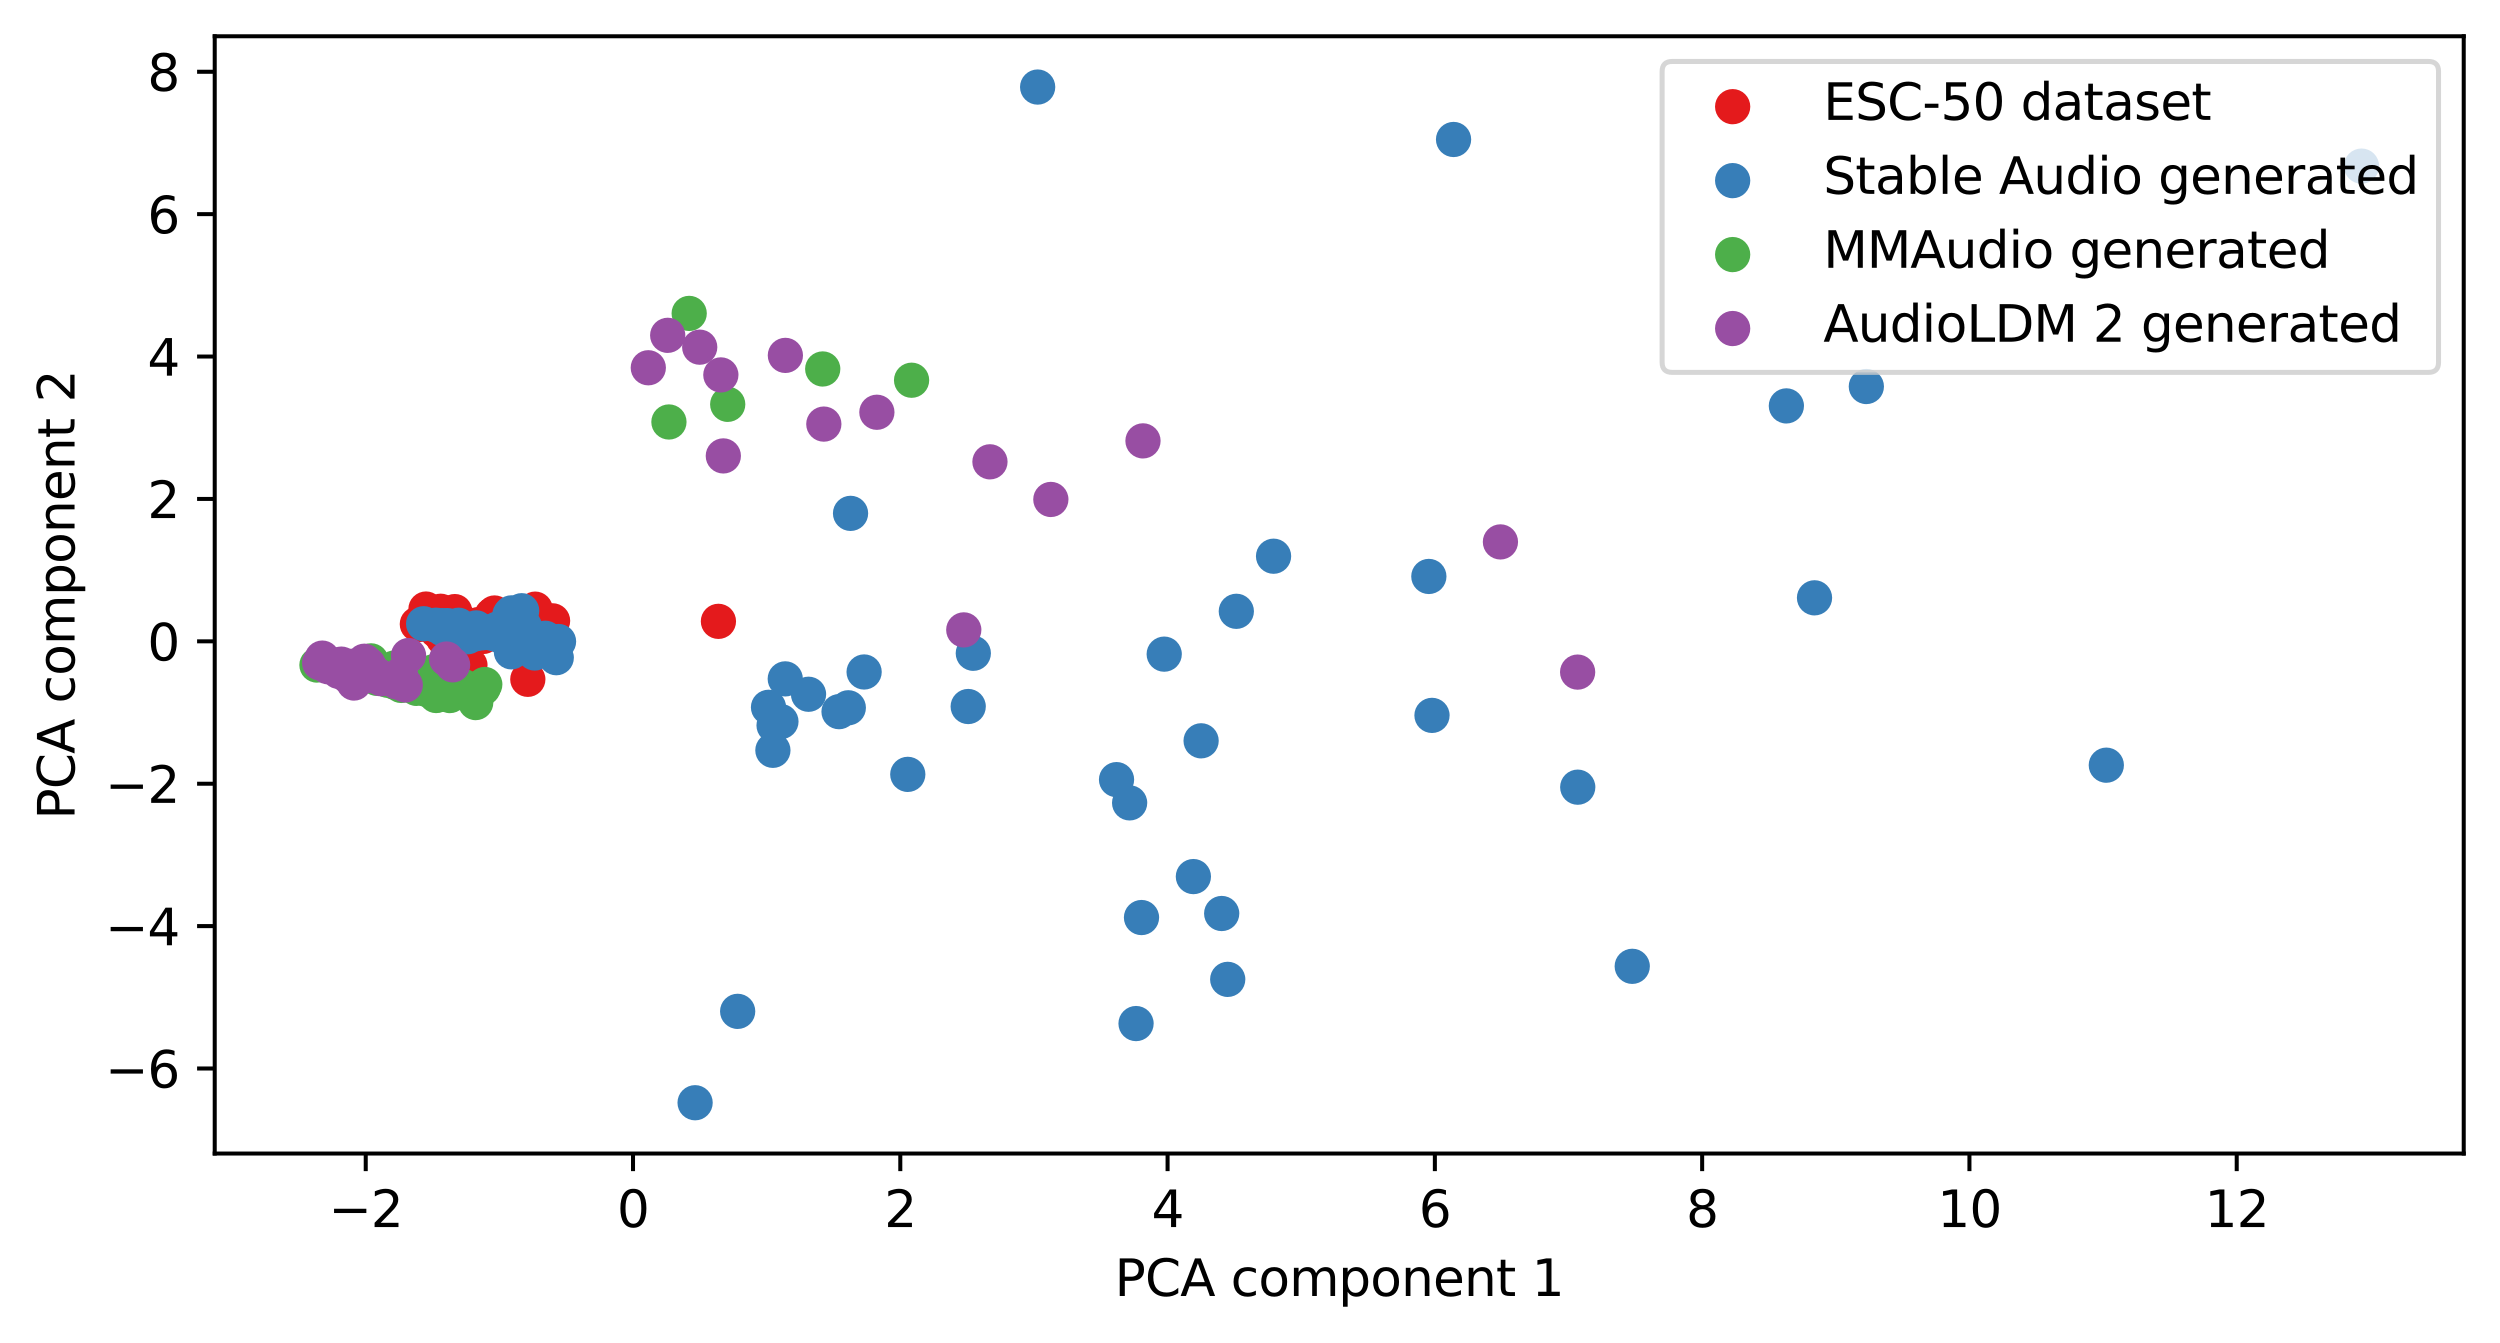 <?xml version="1.0" encoding="utf-8" standalone="no"?>
<!DOCTYPE svg PUBLIC "-//W3C//DTD SVG 1.1//EN"
  "http://www.w3.org/Graphics/SVG/1.1/DTD/svg11.dtd">
<svg xmlns:xlink="http://www.w3.org/1999/xlink" width="496.22pt" height="266.516pt" viewBox="0 0 496.22 266.516" xmlns="http://www.w3.org/2000/svg" version="1.1">
 <defs>
  <style type="text/css">*{stroke-linejoin: round; stroke-linecap: butt}</style>
 </defs>
 <g id="figure_1">
  <g id="patch_1">
   <path d="M 0 266.516 
L 496.22 266.516 
L 496.22 0 
L 0 0 
z
" style="fill: #ffffff"/>
  </g>
  <g id="axes_1">
   <g id="patch_2">
    <path d="M 42.62 228.96 
L 489.02 228.96 
L 489.02 7.2 
L 42.62 7.2 
z
" style="fill: #ffffff"/>
   </g>
   <g id="PathCollection_1">
    <defs>
     <path id="m7517c9e250" d="M 0 3 
C 0.796 3 1.559 2.684 2.121 2.121 
C 2.684 1.559 3 0.796 3 0 
C 3 -0.796 2.684 -1.559 2.121 -2.121 
C 1.559 -2.684 0.796 -3 0 -3 
C -0.796 -3 -1.559 -2.684 -2.121 -2.121 
C -2.684 -1.559 -3 -0.796 -3 0 
C -3 0.796 -2.684 1.559 -2.121 2.121 
C -1.559 2.684 -0.796 3 0 3 
z
" style="stroke: #e41a1c"/>
    </defs>
    <g clip-path="url(#pde49a92919)">
     <use xlink:href="#m7517c9e250" x="98.028" y="125.08" style="fill: #e41a1c; stroke: #e41a1c"/>
     <use xlink:href="#m7517c9e250" x="91.331" y="125.761" style="fill: #e41a1c; stroke: #e41a1c"/>
     <use xlink:href="#m7517c9e250" x="94.93" y="123.978" style="fill: #e41a1c; stroke: #e41a1c"/>
     <use xlink:href="#m7517c9e250" x="106.223" y="120.908" style="fill: #e41a1c; stroke: #e41a1c"/>
     <use xlink:href="#m7517c9e250" x="92.388" y="125.53" style="fill: #e41a1c; stroke: #e41a1c"/>
     <use xlink:href="#m7517c9e250" x="93.308" y="124.371" style="fill: #e41a1c; stroke: #e41a1c"/>
     <use xlink:href="#m7517c9e250" x="97.656" y="122.104" style="fill: #e41a1c; stroke: #e41a1c"/>
     <use xlink:href="#m7517c9e250" x="98.155" y="121.671" style="fill: #e41a1c; stroke: #e41a1c"/>
     <use xlink:href="#m7517c9e250" x="105.811" y="126.972" style="fill: #e41a1c; stroke: #e41a1c"/>
     <use xlink:href="#m7517c9e250" x="104.765" y="134.838" style="fill: #e41a1c; stroke: #e41a1c"/>
     <use xlink:href="#m7517c9e250" x="95.916" y="126.328" style="fill: #e41a1c; stroke: #e41a1c"/>
     <use xlink:href="#m7517c9e250" x="109.678" y="123.227" style="fill: #e41a1c; stroke: #e41a1c"/>
     <use xlink:href="#m7517c9e250" x="142.598" y="123.33" style="fill: #e41a1c; stroke: #e41a1c"/>
     <use xlink:href="#m7517c9e250" x="87.475" y="121.325" style="fill: #e41a1c; stroke: #e41a1c"/>
     <use xlink:href="#m7517c9e250" x="89.617" y="124.144" style="fill: #e41a1c; stroke: #e41a1c"/>
     <use xlink:href="#m7517c9e250" x="87.982" y="126.681" style="fill: #e41a1c; stroke: #e41a1c"/>
     <use xlink:href="#m7517c9e250" x="100.907" y="126.347" style="fill: #e41a1c; stroke: #e41a1c"/>
     <use xlink:href="#m7517c9e250" x="93.272" y="132.021" style="fill: #e41a1c; stroke: #e41a1c"/>
     <use xlink:href="#m7517c9e250" x="95.984" y="124.607" style="fill: #e41a1c; stroke: #e41a1c"/>
     <use xlink:href="#m7517c9e250" x="102.8" y="125.692" style="fill: #e41a1c; stroke: #e41a1c"/>
     <use xlink:href="#m7517c9e250" x="83.257" y="123.945" style="fill: #e41a1c; stroke: #e41a1c"/>
     <use xlink:href="#m7517c9e250" x="82.838" y="123.885" style="fill: #e41a1c; stroke: #e41a1c"/>
     <use xlink:href="#m7517c9e250" x="86.993" y="124.283" style="fill: #e41a1c; stroke: #e41a1c"/>
     <use xlink:href="#m7517c9e250" x="88.36" y="124.955" style="fill: #e41a1c; stroke: #e41a1c"/>
     <use xlink:href="#m7517c9e250" x="101.209" y="125.042" style="fill: #e41a1c; stroke: #e41a1c"/>
     <use xlink:href="#m7517c9e250" x="91.959" y="123.642" style="fill: #e41a1c; stroke: #e41a1c"/>
     <use xlink:href="#m7517c9e250" x="101.476" y="125.72" style="fill: #e41a1c; stroke: #e41a1c"/>
     <use xlink:href="#m7517c9e250" x="92.482" y="124.424" style="fill: #e41a1c; stroke: #e41a1c"/>
     <use xlink:href="#m7517c9e250" x="101.576" y="126.315" style="fill: #e41a1c; stroke: #e41a1c"/>
     <use xlink:href="#m7517c9e250" x="90.268" y="121.394" style="fill: #e41a1c; stroke: #e41a1c"/>
     <use xlink:href="#m7517c9e250" x="86.707" y="125.204" style="fill: #e41a1c; stroke: #e41a1c"/>
     <use xlink:href="#m7517c9e250" x="84.553" y="120.889" style="fill: #e41a1c; stroke: #e41a1c"/>
    </g>
   </g>
   <g id="PathCollection_2">
    <defs>
     <path id="m49c7a09879" d="M 0 3 
C 0.796 3 1.559 2.684 2.121 2.121 
C 2.684 1.559 3 0.796 3 0 
C 3 -0.796 2.684 -1.559 2.121 -2.121 
C 1.559 -2.684 0.796 -3 0 -3 
C -0.796 -3 -1.559 -2.684 -2.121 -2.121 
C -2.684 -1.559 -3 -0.796 -3 0 
C -3 0.796 -2.684 1.559 -2.121 2.121 
C -1.559 2.684 -0.796 3 0 3 
z
" style="stroke: #377eb8"/>
    </defs>
    <g clip-path="url(#pde49a92919)">
     <use xlink:href="#m49c7a09879" x="100.918" y="124.557" style="fill: #377eb8; stroke: #377eb8"/>
     <use xlink:href="#m49c7a09879" x="103.213" y="126.476" style="fill: #377eb8; stroke: #377eb8"/>
     <use xlink:href="#m49c7a09879" x="236.872" y="173.991" style="fill: #377eb8; stroke: #377eb8"/>
     <use xlink:href="#m49c7a09879" x="104.886" y="126.508" style="fill: #377eb8; stroke: #377eb8"/>
     <use xlink:href="#m49c7a09879" x="468.729" y="32.971" style="fill: #377eb8; stroke: #377eb8"/>
     <use xlink:href="#m49c7a09879" x="94.479" y="125.788" style="fill: #377eb8; stroke: #377eb8"/>
     <use xlink:href="#m49c7a09879" x="231.081" y="129.84" style="fill: #377eb8; stroke: #377eb8"/>
     <use xlink:href="#m49c7a09879" x="370.447" y="76.718" style="fill: #377eb8; stroke: #377eb8"/>
     <use xlink:href="#m49c7a09879" x="192.176" y="140.235" style="fill: #377eb8; stroke: #377eb8"/>
     <use xlink:href="#m49c7a09879" x="110.863" y="127.333" style="fill: #377eb8; stroke: #377eb8"/>
     <use xlink:href="#m49c7a09879" x="96.23" y="125.389" style="fill: #377eb8; stroke: #377eb8"/>
     <use xlink:href="#m49c7a09879" x="87.933" y="124.858" style="fill: #377eb8; stroke: #377eb8"/>
     <use xlink:href="#m49c7a09879" x="238.406" y="147.043" style="fill: #377eb8; stroke: #377eb8"/>
     <use xlink:href="#m49c7a09879" x="87.779" y="124.197" style="fill: #377eb8; stroke: #377eb8"/>
     <use xlink:href="#m49c7a09879" x="171.517" y="133.38" style="fill: #377eb8; stroke: #377eb8"/>
     <use xlink:href="#m49c7a09879" x="106.132" y="129.615" style="fill: #377eb8; stroke: #377eb8"/>
     <use xlink:href="#m49c7a09879" x="146.417" y="200.742" style="fill: #377eb8; stroke: #377eb8"/>
     <use xlink:href="#m49c7a09879" x="152.54" y="140.392" style="fill: #377eb8; stroke: #377eb8"/>
     <use xlink:href="#m49c7a09879" x="108.234" y="126.686" style="fill: #377eb8; stroke: #377eb8"/>
     <use xlink:href="#m49c7a09879" x="97.958" y="125.776" style="fill: #377eb8; stroke: #377eb8"/>
     <use xlink:href="#m49c7a09879" x="101.507" y="129.386" style="fill: #377eb8; stroke: #377eb8"/>
     <use xlink:href="#m49c7a09879" x="418.078" y="151.879" style="fill: #377eb8; stroke: #377eb8"/>
     <use xlink:href="#m49c7a09879" x="102.29" y="127.362" style="fill: #377eb8; stroke: #377eb8"/>
     <use xlink:href="#m49c7a09879" x="102.782" y="124.515" style="fill: #377eb8; stroke: #377eb8"/>
     <use xlink:href="#m49c7a09879" x="224.217" y="159.362" style="fill: #377eb8; stroke: #377eb8"/>
     <use xlink:href="#m49c7a09879" x="101.023" y="124.409" style="fill: #377eb8; stroke: #377eb8"/>
     <use xlink:href="#m49c7a09879" x="103.625" y="128.257" style="fill: #377eb8; stroke: #377eb8"/>
     <use xlink:href="#m49c7a09879" x="252.786" y="110.402" style="fill: #377eb8; stroke: #377eb8"/>
     <use xlink:href="#m49c7a09879" x="104.107" y="124.382" style="fill: #377eb8; stroke: #377eb8"/>
     <use xlink:href="#m49c7a09879" x="160.483" y="137.802" style="fill: #377eb8; stroke: #377eb8"/>
     <use xlink:href="#m49c7a09879" x="102.925" y="125.652" style="fill: #377eb8; stroke: #377eb8"/>
     <use xlink:href="#m49c7a09879" x="103.546" y="121.22" style="fill: #377eb8; stroke: #377eb8"/>
     <use xlink:href="#m49c7a09879" x="205.96" y="17.28" style="fill: #377eb8; stroke: #377eb8"/>
     <use xlink:href="#m49c7a09879" x="86.543" y="124.095" style="fill: #377eb8; stroke: #377eb8"/>
     <use xlink:href="#m49c7a09879" x="89.994" y="124.577" style="fill: #377eb8; stroke: #377eb8"/>
     <use xlink:href="#m49c7a09879" x="245.394" y="121.338" style="fill: #377eb8; stroke: #377eb8"/>
     <use xlink:href="#m49c7a09879" x="91.005" y="124.104" style="fill: #377eb8; stroke: #377eb8"/>
     <use xlink:href="#m49c7a09879" x="99.692" y="126.399" style="fill: #377eb8; stroke: #377eb8"/>
     <use xlink:href="#m49c7a09879" x="101.506" y="121.65" style="fill: #377eb8; stroke: #377eb8"/>
     <use xlink:href="#m49c7a09879" x="102.745" y="125.07" style="fill: #377eb8; stroke: #377eb8"/>
     <use xlink:href="#m49c7a09879" x="98.595" y="125.031" style="fill: #377eb8; stroke: #377eb8"/>
     <use xlink:href="#m49c7a09879" x="103.624" y="123.564" style="fill: #377eb8; stroke: #377eb8"/>
     <use xlink:href="#m49c7a09879" x="153.41" y="148.93" style="fill: #377eb8; stroke: #377eb8"/>
     <use xlink:href="#m49c7a09879" x="288.514" y="27.686" style="fill: #377eb8; stroke: #377eb8"/>
     <use xlink:href="#m49c7a09879" x="354.572" y="80.567" style="fill: #377eb8; stroke: #377eb8"/>
     <use xlink:href="#m49c7a09879" x="243.687" y="194.393" style="fill: #377eb8; stroke: #377eb8"/>
     <use xlink:href="#m49c7a09879" x="360.159" y="118.661" style="fill: #377eb8; stroke: #377eb8"/>
     <use xlink:href="#m49c7a09879" x="137.969" y="218.88" style="fill: #377eb8; stroke: #377eb8"/>
     <use xlink:href="#m49c7a09879" x="221.619" y="154.747" style="fill: #377eb8; stroke: #377eb8"/>
     <use xlink:href="#m49c7a09879" x="226.574" y="182.12" style="fill: #377eb8; stroke: #377eb8"/>
     <use xlink:href="#m49c7a09879" x="92.824" y="126.387" style="fill: #377eb8; stroke: #377eb8"/>
     <use xlink:href="#m49c7a09879" x="242.49" y="181.319" style="fill: #377eb8; stroke: #377eb8"/>
     <use xlink:href="#m49c7a09879" x="98.703" y="124.871" style="fill: #377eb8; stroke: #377eb8"/>
     <use xlink:href="#m49c7a09879" x="284.233" y="141.996" style="fill: #377eb8; stroke: #377eb8"/>
     <use xlink:href="#m49c7a09879" x="101.541" y="124.408" style="fill: #377eb8; stroke: #377eb8"/>
     <use xlink:href="#m49c7a09879" x="101.209" y="122.026" style="fill: #377eb8; stroke: #377eb8"/>
     <use xlink:href="#m49c7a09879" x="193.191" y="129.666" style="fill: #377eb8; stroke: #377eb8"/>
     <use xlink:href="#m49c7a09879" x="313.162" y="156.246" style="fill: #377eb8; stroke: #377eb8"/>
     <use xlink:href="#m49c7a09879" x="225.491" y="203.165" style="fill: #377eb8; stroke: #377eb8"/>
     <use xlink:href="#m49c7a09879" x="168.38" y="140.486" style="fill: #377eb8; stroke: #377eb8"/>
     <use xlink:href="#m49c7a09879" x="84.083" y="123.804" style="fill: #377eb8; stroke: #377eb8"/>
     <use xlink:href="#m49c7a09879" x="98.949" y="125.614" style="fill: #377eb8; stroke: #377eb8"/>
     <use xlink:href="#m49c7a09879" x="153.645" y="143.988" style="fill: #377eb8; stroke: #377eb8"/>
     <use xlink:href="#m49c7a09879" x="102.819" y="122.879" style="fill: #377eb8; stroke: #377eb8"/>
     <use xlink:href="#m49c7a09879" x="155.006" y="143.225" style="fill: #377eb8; stroke: #377eb8"/>
     <use xlink:href="#m49c7a09879" x="283.609" y="114.419" style="fill: #377eb8; stroke: #377eb8"/>
     <use xlink:href="#m49c7a09879" x="155.865" y="134.75" style="fill: #377eb8; stroke: #377eb8"/>
     <use xlink:href="#m49c7a09879" x="94.519" y="124.625" style="fill: #377eb8; stroke: #377eb8"/>
     <use xlink:href="#m49c7a09879" x="110.409" y="130.545" style="fill: #377eb8; stroke: #377eb8"/>
     <use xlink:href="#m49c7a09879" x="100.469" y="126.422" style="fill: #377eb8; stroke: #377eb8"/>
     <use xlink:href="#m49c7a09879" x="99.539" y="125.512" style="fill: #377eb8; stroke: #377eb8"/>
     <use xlink:href="#m49c7a09879" x="91.815" y="125.743" style="fill: #377eb8; stroke: #377eb8"/>
     <use xlink:href="#m49c7a09879" x="103.078" y="126.086" style="fill: #377eb8; stroke: #377eb8"/>
     <use xlink:href="#m49c7a09879" x="88.801" y="124.173" style="fill: #377eb8; stroke: #377eb8"/>
     <use xlink:href="#m49c7a09879" x="95.89" y="125.545" style="fill: #377eb8; stroke: #377eb8"/>
     <use xlink:href="#m49c7a09879" x="180.184" y="153.704" style="fill: #377eb8; stroke: #377eb8"/>
     <use xlink:href="#m49c7a09879" x="168.823" y="101.898" style="fill: #377eb8; stroke: #377eb8"/>
     <use xlink:href="#m49c7a09879" x="105.645" y="127.422" style="fill: #377eb8; stroke: #377eb8"/>
     <use xlink:href="#m49c7a09879" x="166.539" y="141.256" style="fill: #377eb8; stroke: #377eb8"/>
     <use xlink:href="#m49c7a09879" x="104.177" y="126.146" style="fill: #377eb8; stroke: #377eb8"/>
     <use xlink:href="#m49c7a09879" x="95.926" y="125.579" style="fill: #377eb8; stroke: #377eb8"/>
     <use xlink:href="#m49c7a09879" x="323.979" y="191.804" style="fill: #377eb8; stroke: #377eb8"/>
    </g>
   </g>
   <g id="PathCollection_3">
    <defs>
     <path id="me559c906cc" d="M 0 3 
C 0.796 3 1.559 2.684 2.121 2.121 
C 2.684 1.559 3 0.796 3 0 
C 3 -0.796 2.684 -1.559 2.121 -2.121 
C 1.559 -2.684 0.796 -3 0 -3 
C -0.796 -3 -1.559 -2.684 -2.121 -2.121 
C -2.684 -1.559 -3 -0.796 -3 0 
C -3 0.796 -2.684 1.559 -2.121 2.121 
C -1.559 2.684 -0.796 3 0 3 
z
" style="stroke: #4daf4a"/>
    </defs>
    <g clip-path="url(#pde49a92919)">
     <use xlink:href="#me559c906cc" x="74.789" y="134.635" style="fill: #4daf4a; stroke: #4daf4a"/>
     <use xlink:href="#me559c906cc" x="78.908" y="134.358" style="fill: #4daf4a; stroke: #4daf4a"/>
     <use xlink:href="#me559c906cc" x="69.13" y="132.982" style="fill: #4daf4a; stroke: #4daf4a"/>
     <use xlink:href="#me559c906cc" x="66.719" y="132.319" style="fill: #4daf4a; stroke: #4daf4a"/>
     <use xlink:href="#me559c906cc" x="69.179" y="132.911" style="fill: #4daf4a; stroke: #4daf4a"/>
     <use xlink:href="#me559c906cc" x="87.138" y="133.952" style="fill: #4daf4a; stroke: #4daf4a"/>
     <use xlink:href="#me559c906cc" x="74.991" y="133.271" style="fill: #4daf4a; stroke: #4daf4a"/>
     <use xlink:href="#me559c906cc" x="87.913" y="137.756" style="fill: #4daf4a; stroke: #4daf4a"/>
     <use xlink:href="#me559c906cc" x="88.546" y="137.587" style="fill: #4daf4a; stroke: #4daf4a"/>
     <use xlink:href="#me559c906cc" x="94.424" y="139.452" style="fill: #4daf4a; stroke: #4daf4a"/>
     <use xlink:href="#me559c906cc" x="83.555" y="134.281" style="fill: #4daf4a; stroke: #4daf4a"/>
     <use xlink:href="#me559c906cc" x="85.404" y="135.278" style="fill: #4daf4a; stroke: #4daf4a"/>
     <use xlink:href="#me559c906cc" x="85.118" y="136.906" style="fill: #4daf4a; stroke: #4daf4a"/>
     <use xlink:href="#me559c906cc" x="80.194" y="134.006" style="fill: #4daf4a; stroke: #4daf4a"/>
     <use xlink:href="#me559c906cc" x="87.085" y="137.887" style="fill: #4daf4a; stroke: #4daf4a"/>
     <use xlink:href="#me559c906cc" x="82.327" y="135.789" style="fill: #4daf4a; stroke: #4daf4a"/>
     <use xlink:href="#me559c906cc" x="69.432" y="133.156" style="fill: #4daf4a; stroke: #4daf4a"/>
     <use xlink:href="#me559c906cc" x="72.725" y="133.026" style="fill: #4daf4a; stroke: #4daf4a"/>
     <use xlink:href="#me559c906cc" x="69.59" y="132.68" style="fill: #4daf4a; stroke: #4daf4a"/>
     <use xlink:href="#me559c906cc" x="79.775" y="134.814" style="fill: #4daf4a; stroke: #4daf4a"/>
     <use xlink:href="#me559c906cc" x="180.938" y="75.471" style="fill: #4daf4a; stroke: #4daf4a"/>
     <use xlink:href="#me559c906cc" x="90.729" y="135.579" style="fill: #4daf4a; stroke: #4daf4a"/>
     <use xlink:href="#me559c906cc" x="72.842" y="133.703" style="fill: #4daf4a; stroke: #4daf4a"/>
     <use xlink:href="#me559c906cc" x="80.636" y="135.611" style="fill: #4daf4a; stroke: #4daf4a"/>
     <use xlink:href="#me559c906cc" x="75.223" y="134.099" style="fill: #4daf4a; stroke: #4daf4a"/>
     <use xlink:href="#me559c906cc" x="96.222" y="135.859" style="fill: #4daf4a; stroke: #4daf4a"/>
     <use xlink:href="#me559c906cc" x="144.442" y="80.255" style="fill: #4daf4a; stroke: #4daf4a"/>
     <use xlink:href="#me559c906cc" x="80.579" y="131.448" style="fill: #4daf4a; stroke: #4daf4a"/>
     <use xlink:href="#me559c906cc" x="80.425" y="134.959" style="fill: #4daf4a; stroke: #4daf4a"/>
     <use xlink:href="#me559c906cc" x="81.057" y="133.8" style="fill: #4daf4a; stroke: #4daf4a"/>
     <use xlink:href="#me559c906cc" x="89.302" y="138.058" style="fill: #4daf4a; stroke: #4daf4a"/>
     <use xlink:href="#me559c906cc" x="84.753" y="136.879" style="fill: #4daf4a; stroke: #4daf4a"/>
     <use xlink:href="#me559c906cc" x="79.626" y="136.049" style="fill: #4daf4a; stroke: #4daf4a"/>
     <use xlink:href="#me559c906cc" x="95.793" y="136.212" style="fill: #4daf4a; stroke: #4daf4a"/>
     <use xlink:href="#me559c906cc" x="79.75" y="135.891" style="fill: #4daf4a; stroke: #4daf4a"/>
     <use xlink:href="#me559c906cc" x="79.165" y="133.277" style="fill: #4daf4a; stroke: #4daf4a"/>
     <use xlink:href="#me559c906cc" x="86.217" y="137.223" style="fill: #4daf4a; stroke: #4daf4a"/>
     <use xlink:href="#me559c906cc" x="74.537" y="134.369" style="fill: #4daf4a; stroke: #4daf4a"/>
     <use xlink:href="#me559c906cc" x="73.337" y="132.714" style="fill: #4daf4a; stroke: #4daf4a"/>
     <use xlink:href="#me559c906cc" x="70.629" y="133.319" style="fill: #4daf4a; stroke: #4daf4a"/>
     <use xlink:href="#me559c906cc" x="91.994" y="136.275" style="fill: #4daf4a; stroke: #4daf4a"/>
     <use xlink:href="#me559c906cc" x="68.134" y="132.55" style="fill: #4daf4a; stroke: #4daf4a"/>
     <use xlink:href="#me559c906cc" x="79.708" y="135.564" style="fill: #4daf4a; stroke: #4daf4a"/>
     <use xlink:href="#me559c906cc" x="79.797" y="135.574" style="fill: #4daf4a; stroke: #4daf4a"/>
     <use xlink:href="#me559c906cc" x="73.098" y="133.338" style="fill: #4daf4a; stroke: #4daf4a"/>
     <use xlink:href="#me559c906cc" x="75.05" y="132.73" style="fill: #4daf4a; stroke: #4daf4a"/>
     <use xlink:href="#me559c906cc" x="82.652" y="136.632" style="fill: #4daf4a; stroke: #4daf4a"/>
     <use xlink:href="#me559c906cc" x="81.599" y="135.377" style="fill: #4daf4a; stroke: #4daf4a"/>
     <use xlink:href="#me559c906cc" x="86.011" y="133.337" style="fill: #4daf4a; stroke: #4daf4a"/>
     <use xlink:href="#me559c906cc" x="69.087" y="132.967" style="fill: #4daf4a; stroke: #4daf4a"/>
     <use xlink:href="#me559c906cc" x="78.028" y="134.398" style="fill: #4daf4a; stroke: #4daf4a"/>
     <use xlink:href="#me559c906cc" x="71.57" y="133.046" style="fill: #4daf4a; stroke: #4daf4a"/>
     <use xlink:href="#me559c906cc" x="77.127" y="134.708" style="fill: #4daf4a; stroke: #4daf4a"/>
     <use xlink:href="#me559c906cc" x="76.68" y="133.055" style="fill: #4daf4a; stroke: #4daf4a"/>
     <use xlink:href="#me559c906cc" x="78.23" y="132.608" style="fill: #4daf4a; stroke: #4daf4a"/>
     <use xlink:href="#me559c906cc" x="95.883" y="136.575" style="fill: #4daf4a; stroke: #4daf4a"/>
     <use xlink:href="#me559c906cc" x="73.65" y="131.171" style="fill: #4daf4a; stroke: #4daf4a"/>
     <use xlink:href="#me559c906cc" x="80.579" y="135.67" style="fill: #4daf4a; stroke: #4daf4a"/>
     <use xlink:href="#me559c906cc" x="73.313" y="133.823" style="fill: #4daf4a; stroke: #4daf4a"/>
     <use xlink:href="#me559c906cc" x="69.484" y="132.813" style="fill: #4daf4a; stroke: #4daf4a"/>
     <use xlink:href="#me559c906cc" x="72.424" y="131.627" style="fill: #4daf4a; stroke: #4daf4a"/>
     <use xlink:href="#me559c906cc" x="84.964" y="133.973" style="fill: #4daf4a; stroke: #4daf4a"/>
     <use xlink:href="#me559c906cc" x="76.955" y="135.028" style="fill: #4daf4a; stroke: #4daf4a"/>
     <use xlink:href="#me559c906cc" x="77.496" y="134.197" style="fill: #4daf4a; stroke: #4daf4a"/>
     <use xlink:href="#me559c906cc" x="163.3" y="73.236" style="fill: #4daf4a; stroke: #4daf4a"/>
     <use xlink:href="#me559c906cc" x="84.018" y="136.028" style="fill: #4daf4a; stroke: #4daf4a"/>
     <use xlink:href="#me559c906cc" x="132.775" y="83.758" style="fill: #4daf4a; stroke: #4daf4a"/>
     <use xlink:href="#me559c906cc" x="88.992" y="135.523" style="fill: #4daf4a; stroke: #4daf4a"/>
     <use xlink:href="#me559c906cc" x="63.925" y="131.853" style="fill: #4daf4a; stroke: #4daf4a"/>
     <use xlink:href="#me559c906cc" x="84.839" y="135.321" style="fill: #4daf4a; stroke: #4daf4a"/>
     <use xlink:href="#me559c906cc" x="62.911" y="132.003" style="fill: #4daf4a; stroke: #4daf4a"/>
     <use xlink:href="#me559c906cc" x="79.769" y="135.111" style="fill: #4daf4a; stroke: #4daf4a"/>
     <use xlink:href="#me559c906cc" x="83.983" y="135.254" style="fill: #4daf4a; stroke: #4daf4a"/>
     <use xlink:href="#me559c906cc" x="82.8" y="136.096" style="fill: #4daf4a; stroke: #4daf4a"/>
     <use xlink:href="#me559c906cc" x="79.617" y="134.134" style="fill: #4daf4a; stroke: #4daf4a"/>
     <use xlink:href="#me559c906cc" x="82.8" y="135.796" style="fill: #4daf4a; stroke: #4daf4a"/>
     <use xlink:href="#me559c906cc" x="68.672" y="132.787" style="fill: #4daf4a; stroke: #4daf4a"/>
     <use xlink:href="#me559c906cc" x="73.26" y="133.878" style="fill: #4daf4a; stroke: #4daf4a"/>
     <use xlink:href="#me559c906cc" x="81.387" y="135.024" style="fill: #4daf4a; stroke: #4daf4a"/>
     <use xlink:href="#me559c906cc" x="136.796" y="62.209" style="fill: #4daf4a; stroke: #4daf4a"/>
     <use xlink:href="#me559c906cc" x="86.564" y="138.053" style="fill: #4daf4a; stroke: #4daf4a"/>
     <use xlink:href="#me559c906cc" x="78.435" y="135.452" style="fill: #4daf4a; stroke: #4daf4a"/>
     <use xlink:href="#me559c906cc" x="85.446" y="136.612" style="fill: #4daf4a; stroke: #4daf4a"/>
     <use xlink:href="#me559c906cc" x="84.194" y="135.297" style="fill: #4daf4a; stroke: #4daf4a"/>
     <use xlink:href="#me559c906cc" x="80.045" y="134.443" style="fill: #4daf4a; stroke: #4daf4a"/>
    </g>
   </g>
   <g id="PathCollection_4">
    <defs>
     <path id="ma4cc7a5fe6" d="M 0 3 
C 0.796 3 1.559 2.684 2.121 2.121 
C 2.684 1.559 3 0.796 3 0 
C 3 -0.796 2.684 -1.559 2.121 -2.121 
C 1.559 -2.684 0.796 -3 0 -3 
C -0.796 -3 -1.559 -2.684 -2.121 -2.121 
C -2.684 -1.559 -3 -0.796 -3 0 
C -3 0.796 -2.684 1.559 -2.121 2.121 
C -1.559 2.684 -0.796 3 0 3 
z
" style="stroke: #984ea3"/>
    </defs>
    <g clip-path="url(#pde49a92919)">
     <use xlink:href="#ma4cc7a5fe6" x="72.327" y="131.244" style="fill: #984ea3; stroke: #984ea3"/>
     <use xlink:href="#ma4cc7a5fe6" x="191.297" y="125.026" style="fill: #984ea3; stroke: #984ea3"/>
     <use xlink:href="#ma4cc7a5fe6" x="89.838" y="131.968" style="fill: #984ea3; stroke: #984ea3"/>
     <use xlink:href="#ma4cc7a5fe6" x="73.97" y="133.263" style="fill: #984ea3; stroke: #984ea3"/>
     <use xlink:href="#ma4cc7a5fe6" x="155.888" y="70.542" style="fill: #984ea3; stroke: #984ea3"/>
     <use xlink:href="#ma4cc7a5fe6" x="75.661" y="134.73" style="fill: #984ea3; stroke: #984ea3"/>
     <use xlink:href="#ma4cc7a5fe6" x="73.311" y="133.984" style="fill: #984ea3; stroke: #984ea3"/>
     <use xlink:href="#ma4cc7a5fe6" x="138.885" y="68.911" style="fill: #984ea3; stroke: #984ea3"/>
     <use xlink:href="#ma4cc7a5fe6" x="80.44" y="135.958" style="fill: #984ea3; stroke: #984ea3"/>
     <use xlink:href="#ma4cc7a5fe6" x="208.58" y="99.135" style="fill: #984ea3; stroke: #984ea3"/>
     <use xlink:href="#ma4cc7a5fe6" x="128.68" y="72.997" style="fill: #984ea3; stroke: #984ea3"/>
     <use xlink:href="#ma4cc7a5fe6" x="69.52" y="132.825" style="fill: #984ea3; stroke: #984ea3"/>
     <use xlink:href="#ma4cc7a5fe6" x="75.207" y="134.212" style="fill: #984ea3; stroke: #984ea3"/>
     <use xlink:href="#ma4cc7a5fe6" x="68.402" y="132.721" style="fill: #984ea3; stroke: #984ea3"/>
     <use xlink:href="#ma4cc7a5fe6" x="73.335" y="133.404" style="fill: #984ea3; stroke: #984ea3"/>
     <use xlink:href="#ma4cc7a5fe6" x="71.677" y="133.635" style="fill: #984ea3; stroke: #984ea3"/>
     <use xlink:href="#ma4cc7a5fe6" x="67.536" y="132.369" style="fill: #984ea3; stroke: #984ea3"/>
     <use xlink:href="#ma4cc7a5fe6" x="73.105" y="131.93" style="fill: #984ea3; stroke: #984ea3"/>
     <use xlink:href="#ma4cc7a5fe6" x="163.52" y="84.178" style="fill: #984ea3; stroke: #984ea3"/>
     <use xlink:href="#ma4cc7a5fe6" x="143.079" y="74.417" style="fill: #984ea3; stroke: #984ea3"/>
     <use xlink:href="#ma4cc7a5fe6" x="70.607" y="133.835" style="fill: #984ea3; stroke: #984ea3"/>
     <use xlink:href="#ma4cc7a5fe6" x="70.275" y="135.573" style="fill: #984ea3; stroke: #984ea3"/>
     <use xlink:href="#ma4cc7a5fe6" x="81.088" y="130.116" style="fill: #984ea3; stroke: #984ea3"/>
     <use xlink:href="#ma4cc7a5fe6" x="69.183" y="132.612" style="fill: #984ea3; stroke: #984ea3"/>
     <use xlink:href="#ma4cc7a5fe6" x="70.794" y="133.32" style="fill: #984ea3; stroke: #984ea3"/>
     <use xlink:href="#ma4cc7a5fe6" x="313.141" y="133.404" style="fill: #984ea3; stroke: #984ea3"/>
     <use xlink:href="#ma4cc7a5fe6" x="67.22" y="133.266" style="fill: #984ea3; stroke: #984ea3"/>
     <use xlink:href="#ma4cc7a5fe6" x="226.869" y="87.509" style="fill: #984ea3; stroke: #984ea3"/>
     <use xlink:href="#ma4cc7a5fe6" x="63.968" y="130.627" style="fill: #984ea3; stroke: #984ea3"/>
     <use xlink:href="#ma4cc7a5fe6" x="132.529" y="66.558" style="fill: #984ea3; stroke: #984ea3"/>
     <use xlink:href="#ma4cc7a5fe6" x="70.429" y="134.331" style="fill: #984ea3; stroke: #984ea3"/>
     <use xlink:href="#ma4cc7a5fe6" x="66.925" y="131.995" style="fill: #984ea3; stroke: #984ea3"/>
     <use xlink:href="#ma4cc7a5fe6" x="88.637" y="130.809" style="fill: #984ea3; stroke: #984ea3"/>
     <use xlink:href="#ma4cc7a5fe6" x="70.662" y="133.389" style="fill: #984ea3; stroke: #984ea3"/>
     <use xlink:href="#ma4cc7a5fe6" x="69.667" y="132.257" style="fill: #984ea3; stroke: #984ea3"/>
     <use xlink:href="#ma4cc7a5fe6" x="174.049" y="81.828" style="fill: #984ea3; stroke: #984ea3"/>
     <use xlink:href="#ma4cc7a5fe6" x="196.494" y="91.665" style="fill: #984ea3; stroke: #984ea3"/>
     <use xlink:href="#ma4cc7a5fe6" x="69.914" y="133.089" style="fill: #984ea3; stroke: #984ea3"/>
     <use xlink:href="#ma4cc7a5fe6" x="70.415" y="133.807" style="fill: #984ea3; stroke: #984ea3"/>
     <use xlink:href="#ma4cc7a5fe6" x="67.751" y="131.819" style="fill: #984ea3; stroke: #984ea3"/>
     <use xlink:href="#ma4cc7a5fe6" x="64.642" y="131.387" style="fill: #984ea3; stroke: #984ea3"/>
     <use xlink:href="#ma4cc7a5fe6" x="297.818" y="107.564" style="fill: #984ea3; stroke: #984ea3"/>
     <use xlink:href="#ma4cc7a5fe6" x="63.442" y="131.564" style="fill: #984ea3; stroke: #984ea3"/>
     <use xlink:href="#ma4cc7a5fe6" x="79.496" y="133.925" style="fill: #984ea3; stroke: #984ea3"/>
     <use xlink:href="#ma4cc7a5fe6" x="65.054" y="132.332" style="fill: #984ea3; stroke: #984ea3"/>
     <use xlink:href="#ma4cc7a5fe6" x="73.519" y="134.099" style="fill: #984ea3; stroke: #984ea3"/>
     <use xlink:href="#ma4cc7a5fe6" x="69.128" y="134.25" style="fill: #984ea3; stroke: #984ea3"/>
     <use xlink:href="#ma4cc7a5fe6" x="143.571" y="90.495" style="fill: #984ea3; stroke: #984ea3"/>
     <use xlink:href="#ma4cc7a5fe6" x="78.7" y="135.349" style="fill: #984ea3; stroke: #984ea3"/>
    </g>
   </g>
   <g id="matplotlib.axis_1">
    <g id="xtick_1">
     <g id="line2d_1">
      <defs>
       <path id="m543be19703" d="M 0 0 
L 0 3.5 
" style="stroke: #000000; stroke-width: 0.8"/>
      </defs>
      <g>
       <use xlink:href="#m543be19703" x="72.593" y="228.96" style="stroke: #000000; stroke-width: 0.8"/>
      </g>
     </g>
     <g id="text_1">
      <!-- −2 -->
      <g transform="translate(65.222 243.558) scale(0.1 -0.1)">
       <defs>
        <path id="DejaVuSans-2212" d="M 678 2272 
L 4684 2272 
L 4684 1741 
L 678 1741 
L 678 2272 
z
" transform="scale(0.016)"/>
        <path id="DejaVuSans-32" d="M 1228 531 
L 3431 531 
L 3431 0 
L 469 0 
L 469 531 
Q 828 903 1448 1529 
Q 2069 2156 2228 2338 
Q 2531 2678 2651 2914 
Q 2772 3150 2772 3378 
Q 2772 3750 2511 3984 
Q 2250 4219 1831 4219 
Q 1534 4219 1204 4116 
Q 875 4013 500 3803 
L 500 4441 
Q 881 4594 1212 4672 
Q 1544 4750 1819 4750 
Q 2544 4750 2975 4387 
Q 3406 4025 3406 3419 
Q 3406 3131 3298 2873 
Q 3191 2616 2906 2266 
Q 2828 2175 2409 1742 
Q 1991 1309 1228 531 
z
" transform="scale(0.016)"/>
       </defs>
       <use xlink:href="#DejaVuSans-2212"/>
       <use xlink:href="#DejaVuSans-32" transform="translate(83.789 0)"/>
      </g>
     </g>
    </g>
    <g id="xtick_2">
     <g id="line2d_2">
      <g>
       <use xlink:href="#m543be19703" x="125.646" y="228.96" style="stroke: #000000; stroke-width: 0.8"/>
      </g>
     </g>
     <g id="text_2">
      <!-- 0 -->
      <g transform="translate(122.465 243.558) scale(0.1 -0.1)">
       <defs>
        <path id="DejaVuSans-30" d="M 2034 4250 
Q 1547 4250 1301 3770 
Q 1056 3291 1056 2328 
Q 1056 1369 1301 889 
Q 1547 409 2034 409 
Q 2525 409 2770 889 
Q 3016 1369 3016 2328 
Q 3016 3291 2770 3770 
Q 2525 4250 2034 4250 
z
M 2034 4750 
Q 2819 4750 3233 4129 
Q 3647 3509 3647 2328 
Q 3647 1150 3233 529 
Q 2819 -91 2034 -91 
Q 1250 -91 836 529 
Q 422 1150 422 2328 
Q 422 3509 836 4129 
Q 1250 4750 2034 4750 
z
" transform="scale(0.016)"/>
       </defs>
       <use xlink:href="#DejaVuSans-30"/>
      </g>
     </g>
    </g>
    <g id="xtick_3">
     <g id="line2d_3">
      <g>
       <use xlink:href="#m543be19703" x="178.698" y="228.96" style="stroke: #000000; stroke-width: 0.8"/>
      </g>
     </g>
     <g id="text_3">
      <!-- 2 -->
      <g transform="translate(175.517 243.558) scale(0.1 -0.1)">
       <use xlink:href="#DejaVuSans-32"/>
      </g>
     </g>
    </g>
    <g id="xtick_4">
     <g id="line2d_4">
      <g>
       <use xlink:href="#m543be19703" x="231.751" y="228.96" style="stroke: #000000; stroke-width: 0.8"/>
      </g>
     </g>
     <g id="text_4">
      <!-- 4 -->
      <g transform="translate(228.57 243.558) scale(0.1 -0.1)">
       <defs>
        <path id="DejaVuSans-34" d="M 2419 4116 
L 825 1625 
L 2419 1625 
L 2419 4116 
z
M 2253 4666 
L 3047 4666 
L 3047 1625 
L 3713 1625 
L 3713 1100 
L 3047 1100 
L 3047 0 
L 2419 0 
L 2419 1100 
L 313 1100 
L 313 1709 
L 2253 4666 
z
" transform="scale(0.016)"/>
       </defs>
       <use xlink:href="#DejaVuSans-34"/>
      </g>
     </g>
    </g>
    <g id="xtick_5">
     <g id="line2d_5">
      <g>
       <use xlink:href="#m543be19703" x="284.804" y="228.96" style="stroke: #000000; stroke-width: 0.8"/>
      </g>
     </g>
     <g id="text_5">
      <!-- 6 -->
      <g transform="translate(281.623 243.558) scale(0.1 -0.1)">
       <defs>
        <path id="DejaVuSans-36" d="M 2113 2584 
Q 1688 2584 1439 2293 
Q 1191 2003 1191 1497 
Q 1191 994 1439 701 
Q 1688 409 2113 409 
Q 2538 409 2786 701 
Q 3034 994 3034 1497 
Q 3034 2003 2786 2293 
Q 2538 2584 2113 2584 
z
M 3366 4563 
L 3366 3988 
Q 3128 4100 2886 4159 
Q 2644 4219 2406 4219 
Q 1781 4219 1451 3797 
Q 1122 3375 1075 2522 
Q 1259 2794 1537 2939 
Q 1816 3084 2150 3084 
Q 2853 3084 3261 2657 
Q 3669 2231 3669 1497 
Q 3669 778 3244 343 
Q 2819 -91 2113 -91 
Q 1303 -91 875 529 
Q 447 1150 447 2328 
Q 447 3434 972 4092 
Q 1497 4750 2381 4750 
Q 2619 4750 2861 4703 
Q 3103 4656 3366 4563 
z
" transform="scale(0.016)"/>
       </defs>
       <use xlink:href="#DejaVuSans-36"/>
      </g>
     </g>
    </g>
    <g id="xtick_6">
     <g id="line2d_6">
      <g>
       <use xlink:href="#m543be19703" x="337.857" y="228.96" style="stroke: #000000; stroke-width: 0.8"/>
      </g>
     </g>
     <g id="text_6">
      <!-- 8 -->
      <g transform="translate(334.675 243.558) scale(0.1 -0.1)">
       <defs>
        <path id="DejaVuSans-38" d="M 2034 2216 
Q 1584 2216 1326 1975 
Q 1069 1734 1069 1313 
Q 1069 891 1326 650 
Q 1584 409 2034 409 
Q 2484 409 2743 651 
Q 3003 894 3003 1313 
Q 3003 1734 2745 1975 
Q 2488 2216 2034 2216 
z
M 1403 2484 
Q 997 2584 770 2862 
Q 544 3141 544 3541 
Q 544 4100 942 4425 
Q 1341 4750 2034 4750 
Q 2731 4750 3128 4425 
Q 3525 4100 3525 3541 
Q 3525 3141 3298 2862 
Q 3072 2584 2669 2484 
Q 3125 2378 3379 2068 
Q 3634 1759 3634 1313 
Q 3634 634 3220 271 
Q 2806 -91 2034 -91 
Q 1263 -91 848 271 
Q 434 634 434 1313 
Q 434 1759 690 2068 
Q 947 2378 1403 2484 
z
M 1172 3481 
Q 1172 3119 1398 2916 
Q 1625 2713 2034 2713 
Q 2441 2713 2670 2916 
Q 2900 3119 2900 3481 
Q 2900 3844 2670 4047 
Q 2441 4250 2034 4250 
Q 1625 4250 1398 4047 
Q 1172 3844 1172 3481 
z
" transform="scale(0.016)"/>
       </defs>
       <use xlink:href="#DejaVuSans-38"/>
      </g>
     </g>
    </g>
    <g id="xtick_7">
     <g id="line2d_7">
      <g>
       <use xlink:href="#m543be19703" x="390.909" y="228.96" style="stroke: #000000; stroke-width: 0.8"/>
      </g>
     </g>
     <g id="text_7">
      <!-- 10 -->
      <g transform="translate(384.547 243.558) scale(0.1 -0.1)">
       <defs>
        <path id="DejaVuSans-31" d="M 794 531 
L 1825 531 
L 1825 4091 
L 703 3866 
L 703 4441 
L 1819 4666 
L 2450 4666 
L 2450 531 
L 3481 531 
L 3481 0 
L 794 0 
L 794 531 
z
" transform="scale(0.016)"/>
       </defs>
       <use xlink:href="#DejaVuSans-31"/>
       <use xlink:href="#DejaVuSans-30" transform="translate(63.623 0)"/>
      </g>
     </g>
    </g>
    <g id="xtick_8">
     <g id="line2d_8">
      <g>
       <use xlink:href="#m543be19703" x="443.962" y="228.96" style="stroke: #000000; stroke-width: 0.8"/>
      </g>
     </g>
     <g id="text_8">
      <!-- 12 -->
      <g transform="translate(437.599 243.558) scale(0.1 -0.1)">
       <use xlink:href="#DejaVuSans-31"/>
       <use xlink:href="#DejaVuSans-32" transform="translate(63.623 0)"/>
      </g>
     </g>
    </g>
    <g id="text_9">
     <!-- PCA component 1 -->
     <g transform="translate(221.248 257.237) scale(0.1 -0.1)">
      <defs>
       <path id="DejaVuSans-50" d="M 1259 4147 
L 1259 2394 
L 2053 2394 
Q 2494 2394 2734 2622 
Q 2975 2850 2975 3272 
Q 2975 3691 2734 3919 
Q 2494 4147 2053 4147 
L 1259 4147 
z
M 628 4666 
L 2053 4666 
Q 2838 4666 3239 4311 
Q 3641 3956 3641 3272 
Q 3641 2581 3239 2228 
Q 2838 1875 2053 1875 
L 1259 1875 
L 1259 0 
L 628 0 
L 628 4666 
z
" transform="scale(0.016)"/>
       <path id="DejaVuSans-43" d="M 4122 4306 
L 4122 3641 
Q 3803 3938 3442 4084 
Q 3081 4231 2675 4231 
Q 1875 4231 1450 3742 
Q 1025 3253 1025 2328 
Q 1025 1406 1450 917 
Q 1875 428 2675 428 
Q 3081 428 3442 575 
Q 3803 722 4122 1019 
L 4122 359 
Q 3791 134 3420 21 
Q 3050 -91 2638 -91 
Q 1578 -91 968 557 
Q 359 1206 359 2328 
Q 359 3453 968 4101 
Q 1578 4750 2638 4750 
Q 3056 4750 3426 4639 
Q 3797 4528 4122 4306 
z
" transform="scale(0.016)"/>
       <path id="DejaVuSans-41" d="M 2188 4044 
L 1331 1722 
L 3047 1722 
L 2188 4044 
z
M 1831 4666 
L 2547 4666 
L 4325 0 
L 3669 0 
L 3244 1197 
L 1141 1197 
L 716 0 
L 50 0 
L 1831 4666 
z
" transform="scale(0.016)"/>
       <path id="DejaVuSans-20" transform="scale(0.016)"/>
       <path id="DejaVuSans-63" d="M 3122 3366 
L 3122 2828 
Q 2878 2963 2633 3030 
Q 2388 3097 2138 3097 
Q 1578 3097 1268 2742 
Q 959 2388 959 1747 
Q 959 1106 1268 751 
Q 1578 397 2138 397 
Q 2388 397 2633 464 
Q 2878 531 3122 666 
L 3122 134 
Q 2881 22 2623 -34 
Q 2366 -91 2075 -91 
Q 1284 -91 818 406 
Q 353 903 353 1747 
Q 353 2603 823 3093 
Q 1294 3584 2113 3584 
Q 2378 3584 2631 3529 
Q 2884 3475 3122 3366 
z
" transform="scale(0.016)"/>
       <path id="DejaVuSans-6f" d="M 1959 3097 
Q 1497 3097 1228 2736 
Q 959 2375 959 1747 
Q 959 1119 1226 758 
Q 1494 397 1959 397 
Q 2419 397 2687 759 
Q 2956 1122 2956 1747 
Q 2956 2369 2687 2733 
Q 2419 3097 1959 3097 
z
M 1959 3584 
Q 2709 3584 3137 3096 
Q 3566 2609 3566 1747 
Q 3566 888 3137 398 
Q 2709 -91 1959 -91 
Q 1206 -91 779 398 
Q 353 888 353 1747 
Q 353 2609 779 3096 
Q 1206 3584 1959 3584 
z
" transform="scale(0.016)"/>
       <path id="DejaVuSans-6d" d="M 3328 2828 
Q 3544 3216 3844 3400 
Q 4144 3584 4550 3584 
Q 5097 3584 5394 3201 
Q 5691 2819 5691 2113 
L 5691 0 
L 5113 0 
L 5113 2094 
Q 5113 2597 4934 2840 
Q 4756 3084 4391 3084 
Q 3944 3084 3684 2787 
Q 3425 2491 3425 1978 
L 3425 0 
L 2847 0 
L 2847 2094 
Q 2847 2600 2669 2842 
Q 2491 3084 2119 3084 
Q 1678 3084 1418 2786 
Q 1159 2488 1159 1978 
L 1159 0 
L 581 0 
L 581 3500 
L 1159 3500 
L 1159 2956 
Q 1356 3278 1631 3431 
Q 1906 3584 2284 3584 
Q 2666 3584 2933 3390 
Q 3200 3197 3328 2828 
z
" transform="scale(0.016)"/>
       <path id="DejaVuSans-70" d="M 1159 525 
L 1159 -1331 
L 581 -1331 
L 581 3500 
L 1159 3500 
L 1159 2969 
Q 1341 3281 1617 3432 
Q 1894 3584 2278 3584 
Q 2916 3584 3314 3078 
Q 3713 2572 3713 1747 
Q 3713 922 3314 415 
Q 2916 -91 2278 -91 
Q 1894 -91 1617 61 
Q 1341 213 1159 525 
z
M 3116 1747 
Q 3116 2381 2855 2742 
Q 2594 3103 2138 3103 
Q 1681 3103 1420 2742 
Q 1159 2381 1159 1747 
Q 1159 1113 1420 752 
Q 1681 391 2138 391 
Q 2594 391 2855 752 
Q 3116 1113 3116 1747 
z
" transform="scale(0.016)"/>
       <path id="DejaVuSans-6e" d="M 3513 2113 
L 3513 0 
L 2938 0 
L 2938 2094 
Q 2938 2591 2744 2837 
Q 2550 3084 2163 3084 
Q 1697 3084 1428 2787 
Q 1159 2491 1159 1978 
L 1159 0 
L 581 0 
L 581 3500 
L 1159 3500 
L 1159 2956 
Q 1366 3272 1645 3428 
Q 1925 3584 2291 3584 
Q 2894 3584 3203 3211 
Q 3513 2838 3513 2113 
z
" transform="scale(0.016)"/>
       <path id="DejaVuSans-65" d="M 3597 1894 
L 3597 1613 
L 953 1613 
Q 991 1019 1311 708 
Q 1631 397 2203 397 
Q 2534 397 2845 478 
Q 3156 559 3463 722 
L 3463 178 
Q 3153 47 2828 -22 
Q 2503 -91 2169 -91 
Q 1331 -91 842 396 
Q 353 884 353 1716 
Q 353 2575 817 3079 
Q 1281 3584 2069 3584 
Q 2775 3584 3186 3129 
Q 3597 2675 3597 1894 
z
M 3022 2063 
Q 3016 2534 2758 2815 
Q 2500 3097 2075 3097 
Q 1594 3097 1305 2825 
Q 1016 2553 972 2059 
L 3022 2063 
z
" transform="scale(0.016)"/>
       <path id="DejaVuSans-74" d="M 1172 4494 
L 1172 3500 
L 2356 3500 
L 2356 3053 
L 1172 3053 
L 1172 1153 
Q 1172 725 1289 603 
Q 1406 481 1766 481 
L 2356 481 
L 2356 0 
L 1766 0 
Q 1100 0 847 248 
Q 594 497 594 1153 
L 594 3053 
L 172 3053 
L 172 3500 
L 594 3500 
L 594 4494 
L 1172 4494 
z
" transform="scale(0.016)"/>
      </defs>
      <use xlink:href="#DejaVuSans-50"/>
      <use xlink:href="#DejaVuSans-43" transform="translate(60.303 0)"/>
      <use xlink:href="#DejaVuSans-41" transform="translate(130.127 0)"/>
      <use xlink:href="#DejaVuSans-20" transform="translate(198.535 0)"/>
      <use xlink:href="#DejaVuSans-63" transform="translate(230.322 0)"/>
      <use xlink:href="#DejaVuSans-6f" transform="translate(285.303 0)"/>
      <use xlink:href="#DejaVuSans-6d" transform="translate(346.484 0)"/>
      <use xlink:href="#DejaVuSans-70" transform="translate(443.896 0)"/>
      <use xlink:href="#DejaVuSans-6f" transform="translate(507.373 0)"/>
      <use xlink:href="#DejaVuSans-6e" transform="translate(568.555 0)"/>
      <use xlink:href="#DejaVuSans-65" transform="translate(631.934 0)"/>
      <use xlink:href="#DejaVuSans-6e" transform="translate(693.457 0)"/>
      <use xlink:href="#DejaVuSans-74" transform="translate(756.836 0)"/>
      <use xlink:href="#DejaVuSans-20" transform="translate(796.045 0)"/>
      <use xlink:href="#DejaVuSans-31" transform="translate(827.832 0)"/>
     </g>
    </g>
   </g>
   <g id="matplotlib.axis_2">
    <g id="ytick_1">
     <g id="line2d_9">
      <defs>
       <path id="mb5226f2aa5" d="M 0 0 
L -3.5 0 
" style="stroke: #000000; stroke-width: 0.8"/>
      </defs>
      <g>
       <use xlink:href="#mb5226f2aa5" x="42.62" y="212.085" style="stroke: #000000; stroke-width: 0.8"/>
      </g>
     </g>
     <g id="text_10">
      <!-- −6 -->
      <g transform="translate(20.878 215.884) scale(0.1 -0.1)">
       <use xlink:href="#DejaVuSans-2212"/>
       <use xlink:href="#DejaVuSans-36" transform="translate(83.789 0)"/>
      </g>
     </g>
    </g>
    <g id="ytick_2">
     <g id="line2d_10">
      <g>
       <use xlink:href="#mb5226f2aa5" x="42.62" y="183.822" style="stroke: #000000; stroke-width: 0.8"/>
      </g>
     </g>
     <g id="text_11">
      <!-- −4 -->
      <g transform="translate(20.878 187.621) scale(0.1 -0.1)">
       <use xlink:href="#DejaVuSans-2212"/>
       <use xlink:href="#DejaVuSans-34" transform="translate(83.789 0)"/>
      </g>
     </g>
    </g>
    <g id="ytick_3">
     <g id="line2d_11">
      <g>
       <use xlink:href="#mb5226f2aa5" x="42.62" y="155.559" style="stroke: #000000; stroke-width: 0.8"/>
      </g>
     </g>
     <g id="text_12">
      <!-- −2 -->
      <g transform="translate(20.878 159.358) scale(0.1 -0.1)">
       <use xlink:href="#DejaVuSans-2212"/>
       <use xlink:href="#DejaVuSans-32" transform="translate(83.789 0)"/>
      </g>
     </g>
    </g>
    <g id="ytick_4">
     <g id="line2d_12">
      <g>
       <use xlink:href="#mb5226f2aa5" x="42.62" y="127.296" style="stroke: #000000; stroke-width: 0.8"/>
      </g>
     </g>
     <g id="text_13">
      <!-- 0 -->
      <g transform="translate(29.258 131.095) scale(0.1 -0.1)">
       <use xlink:href="#DejaVuSans-30"/>
      </g>
     </g>
    </g>
    <g id="ytick_5">
     <g id="line2d_13">
      <g>
       <use xlink:href="#mb5226f2aa5" x="42.62" y="99.033" style="stroke: #000000; stroke-width: 0.8"/>
      </g>
     </g>
     <g id="text_14">
      <!-- 2 -->
      <g transform="translate(29.258 102.832) scale(0.1 -0.1)">
       <use xlink:href="#DejaVuSans-32"/>
      </g>
     </g>
    </g>
    <g id="ytick_6">
     <g id="line2d_14">
      <g>
       <use xlink:href="#mb5226f2aa5" x="42.62" y="70.769" style="stroke: #000000; stroke-width: 0.8"/>
      </g>
     </g>
     <g id="text_15">
      <!-- 4 -->
      <g transform="translate(29.258 74.569) scale(0.1 -0.1)">
       <use xlink:href="#DejaVuSans-34"/>
      </g>
     </g>
    </g>
    <g id="ytick_7">
     <g id="line2d_15">
      <g>
       <use xlink:href="#mb5226f2aa5" x="42.62" y="42.506" style="stroke: #000000; stroke-width: 0.8"/>
      </g>
     </g>
     <g id="text_16">
      <!-- 6 -->
      <g transform="translate(29.258 46.306) scale(0.1 -0.1)">
       <use xlink:href="#DejaVuSans-36"/>
      </g>
     </g>
    </g>
    <g id="ytick_8">
     <g id="line2d_16">
      <g>
       <use xlink:href="#mb5226f2aa5" x="42.62" y="14.243" style="stroke: #000000; stroke-width: 0.8"/>
      </g>
     </g>
     <g id="text_17">
      <!-- 8 -->
      <g transform="translate(29.258 18.042) scale(0.1 -0.1)">
       <use xlink:href="#DejaVuSans-38"/>
      </g>
     </g>
    </g>
    <g id="text_18">
     <!-- PCA component 2 -->
     <g transform="translate(14.798 162.653) rotate(-90) scale(0.1 -0.1)">
      <use xlink:href="#DejaVuSans-50"/>
      <use xlink:href="#DejaVuSans-43" transform="translate(60.303 0)"/>
      <use xlink:href="#DejaVuSans-41" transform="translate(130.127 0)"/>
      <use xlink:href="#DejaVuSans-20" transform="translate(198.535 0)"/>
      <use xlink:href="#DejaVuSans-63" transform="translate(230.322 0)"/>
      <use xlink:href="#DejaVuSans-6f" transform="translate(285.303 0)"/>
      <use xlink:href="#DejaVuSans-6d" transform="translate(346.484 0)"/>
      <use xlink:href="#DejaVuSans-70" transform="translate(443.896 0)"/>
      <use xlink:href="#DejaVuSans-6f" transform="translate(507.373 0)"/>
      <use xlink:href="#DejaVuSans-6e" transform="translate(568.555 0)"/>
      <use xlink:href="#DejaVuSans-65" transform="translate(631.934 0)"/>
      <use xlink:href="#DejaVuSans-6e" transform="translate(693.457 0)"/>
      <use xlink:href="#DejaVuSans-74" transform="translate(756.836 0)"/>
      <use xlink:href="#DejaVuSans-20" transform="translate(796.045 0)"/>
      <use xlink:href="#DejaVuSans-32" transform="translate(827.832 0)"/>
     </g>
    </g>
   </g>
   <g id="patch_3">
    <path d="M 42.62 228.96 
L 42.62 7.2 
" style="fill: none; stroke: #000000; stroke-width: 0.8; stroke-linejoin: miter; stroke-linecap: square"/>
   </g>
   <g id="patch_4">
    <path d="M 489.02 228.96 
L 489.02 7.2 
" style="fill: none; stroke: #000000; stroke-width: 0.8; stroke-linejoin: miter; stroke-linecap: square"/>
   </g>
   <g id="patch_5">
    <path d="M 42.62 228.96 
L 489.02 228.96 
" style="fill: none; stroke: #000000; stroke-width: 0.8; stroke-linejoin: miter; stroke-linecap: square"/>
   </g>
   <g id="patch_6">
    <path d="M 42.62 7.2 
L 489.02 7.2 
" style="fill: none; stroke: #000000; stroke-width: 0.8; stroke-linejoin: miter; stroke-linecap: square"/>
   </g>
   <g id="legend_1">
    <g id="patch_7">
     <path d="M 331.911 73.912 
L 482.02 73.912 
Q 484.02 73.912 484.02 71.912 
L 484.02 14.2 
Q 484.02 12.2 482.02 12.2 
L 331.911 12.2 
Q 329.911 12.2 329.911 14.2 
L 329.911 71.912 
Q 329.911 73.912 331.911 73.912 
z
" style="fill: #ffffff; opacity: 0.8; stroke: #cccccc; stroke-linejoin: miter"/>
    </g>
    <g id="PathCollection_5">
     <g>
      <use xlink:href="#m7517c9e250" x="343.911" y="21.173" style="fill: #e41a1c; stroke: #e41a1c"/>
     </g>
    </g>
    <g id="text_19">
     <!-- ESC-50 dataset -->
     <g transform="translate(361.911 23.798) scale(0.1 -0.1)">
      <defs>
       <path id="DejaVuSans-45" d="M 628 4666 
L 3578 4666 
L 3578 4134 
L 1259 4134 
L 1259 2753 
L 3481 2753 
L 3481 2222 
L 1259 2222 
L 1259 531 
L 3634 531 
L 3634 0 
L 628 0 
L 628 4666 
z
" transform="scale(0.016)"/>
       <path id="DejaVuSans-53" d="M 3425 4513 
L 3425 3897 
Q 3066 4069 2747 4153 
Q 2428 4238 2131 4238 
Q 1616 4238 1336 4038 
Q 1056 3838 1056 3469 
Q 1056 3159 1242 3001 
Q 1428 2844 1947 2747 
L 2328 2669 
Q 3034 2534 3370 2195 
Q 3706 1856 3706 1288 
Q 3706 609 3251 259 
Q 2797 -91 1919 -91 
Q 1588 -91 1214 -16 
Q 841 59 441 206 
L 441 856 
Q 825 641 1194 531 
Q 1563 422 1919 422 
Q 2459 422 2753 634 
Q 3047 847 3047 1241 
Q 3047 1584 2836 1778 
Q 2625 1972 2144 2069 
L 1759 2144 
Q 1053 2284 737 2584 
Q 422 2884 422 3419 
Q 422 4038 858 4394 
Q 1294 4750 2059 4750 
Q 2388 4750 2728 4690 
Q 3069 4631 3425 4513 
z
" transform="scale(0.016)"/>
       <path id="DejaVuSans-2d" d="M 313 2009 
L 1997 2009 
L 1997 1497 
L 313 1497 
L 313 2009 
z
" transform="scale(0.016)"/>
       <path id="DejaVuSans-35" d="M 691 4666 
L 3169 4666 
L 3169 4134 
L 1269 4134 
L 1269 2991 
Q 1406 3038 1543 3061 
Q 1681 3084 1819 3084 
Q 2600 3084 3056 2656 
Q 3513 2228 3513 1497 
Q 3513 744 3044 326 
Q 2575 -91 1722 -91 
Q 1428 -91 1123 -41 
Q 819 9 494 109 
L 494 744 
Q 775 591 1075 516 
Q 1375 441 1709 441 
Q 2250 441 2565 725 
Q 2881 1009 2881 1497 
Q 2881 1984 2565 2268 
Q 2250 2553 1709 2553 
Q 1456 2553 1204 2497 
Q 953 2441 691 2322 
L 691 4666 
z
" transform="scale(0.016)"/>
       <path id="DejaVuSans-64" d="M 2906 2969 
L 2906 4863 
L 3481 4863 
L 3481 0 
L 2906 0 
L 2906 525 
Q 2725 213 2448 61 
Q 2172 -91 1784 -91 
Q 1150 -91 751 415 
Q 353 922 353 1747 
Q 353 2572 751 3078 
Q 1150 3584 1784 3584 
Q 2172 3584 2448 3432 
Q 2725 3281 2906 2969 
z
M 947 1747 
Q 947 1113 1208 752 
Q 1469 391 1925 391 
Q 2381 391 2643 752 
Q 2906 1113 2906 1747 
Q 2906 2381 2643 2742 
Q 2381 3103 1925 3103 
Q 1469 3103 1208 2742 
Q 947 2381 947 1747 
z
" transform="scale(0.016)"/>
       <path id="DejaVuSans-61" d="M 2194 1759 
Q 1497 1759 1228 1600 
Q 959 1441 959 1056 
Q 959 750 1161 570 
Q 1363 391 1709 391 
Q 2188 391 2477 730 
Q 2766 1069 2766 1631 
L 2766 1759 
L 2194 1759 
z
M 3341 1997 
L 3341 0 
L 2766 0 
L 2766 531 
Q 2569 213 2275 61 
Q 1981 -91 1556 -91 
Q 1019 -91 701 211 
Q 384 513 384 1019 
Q 384 1609 779 1909 
Q 1175 2209 1959 2209 
L 2766 2209 
L 2766 2266 
Q 2766 2663 2505 2880 
Q 2244 3097 1772 3097 
Q 1472 3097 1187 3025 
Q 903 2953 641 2809 
L 641 3341 
Q 956 3463 1253 3523 
Q 1550 3584 1831 3584 
Q 2591 3584 2966 3190 
Q 3341 2797 3341 1997 
z
" transform="scale(0.016)"/>
       <path id="DejaVuSans-73" d="M 2834 3397 
L 2834 2853 
Q 2591 2978 2328 3040 
Q 2066 3103 1784 3103 
Q 1356 3103 1142 2972 
Q 928 2841 928 2578 
Q 928 2378 1081 2264 
Q 1234 2150 1697 2047 
L 1894 2003 
Q 2506 1872 2764 1633 
Q 3022 1394 3022 966 
Q 3022 478 2636 193 
Q 2250 -91 1575 -91 
Q 1294 -91 989 -36 
Q 684 19 347 128 
L 347 722 
Q 666 556 975 473 
Q 1284 391 1588 391 
Q 1994 391 2212 530 
Q 2431 669 2431 922 
Q 2431 1156 2273 1281 
Q 2116 1406 1581 1522 
L 1381 1569 
Q 847 1681 609 1914 
Q 372 2147 372 2553 
Q 372 3047 722 3315 
Q 1072 3584 1716 3584 
Q 2034 3584 2315 3537 
Q 2597 3491 2834 3397 
z
" transform="scale(0.016)"/>
      </defs>
      <use xlink:href="#DejaVuSans-45"/>
      <use xlink:href="#DejaVuSans-53" transform="translate(63.184 0)"/>
      <use xlink:href="#DejaVuSans-43" transform="translate(126.66 0)"/>
      <use xlink:href="#DejaVuSans-2d" transform="translate(196.484 0)"/>
      <use xlink:href="#DejaVuSans-35" transform="translate(232.568 0)"/>
      <use xlink:href="#DejaVuSans-30" transform="translate(296.191 0)"/>
      <use xlink:href="#DejaVuSans-20" transform="translate(359.814 0)"/>
      <use xlink:href="#DejaVuSans-64" transform="translate(391.602 0)"/>
      <use xlink:href="#DejaVuSans-61" transform="translate(455.078 0)"/>
      <use xlink:href="#DejaVuSans-74" transform="translate(516.357 0)"/>
      <use xlink:href="#DejaVuSans-61" transform="translate(555.566 0)"/>
      <use xlink:href="#DejaVuSans-73" transform="translate(616.846 0)"/>
      <use xlink:href="#DejaVuSans-65" transform="translate(668.945 0)"/>
      <use xlink:href="#DejaVuSans-74" transform="translate(730.469 0)"/>
     </g>
    </g>
    <g id="PathCollection_6">
     <g>
      <use xlink:href="#m49c7a09879" x="343.911" y="35.852" style="fill: #377eb8; stroke: #377eb8"/>
     </g>
    </g>
    <g id="text_20">
     <!-- Stable Audio generated -->
     <g transform="translate(361.911 38.477) scale(0.1 -0.1)">
      <defs>
       <path id="DejaVuSans-62" d="M 3116 1747 
Q 3116 2381 2855 2742 
Q 2594 3103 2138 3103 
Q 1681 3103 1420 2742 
Q 1159 2381 1159 1747 
Q 1159 1113 1420 752 
Q 1681 391 2138 391 
Q 2594 391 2855 752 
Q 3116 1113 3116 1747 
z
M 1159 2969 
Q 1341 3281 1617 3432 
Q 1894 3584 2278 3584 
Q 2916 3584 3314 3078 
Q 3713 2572 3713 1747 
Q 3713 922 3314 415 
Q 2916 -91 2278 -91 
Q 1894 -91 1617 61 
Q 1341 213 1159 525 
L 1159 0 
L 581 0 
L 581 4863 
L 1159 4863 
L 1159 2969 
z
" transform="scale(0.016)"/>
       <path id="DejaVuSans-6c" d="M 603 4863 
L 1178 4863 
L 1178 0 
L 603 0 
L 603 4863 
z
" transform="scale(0.016)"/>
       <path id="DejaVuSans-75" d="M 544 1381 
L 544 3500 
L 1119 3500 
L 1119 1403 
Q 1119 906 1312 657 
Q 1506 409 1894 409 
Q 2359 409 2629 706 
Q 2900 1003 2900 1516 
L 2900 3500 
L 3475 3500 
L 3475 0 
L 2900 0 
L 2900 538 
Q 2691 219 2414 64 
Q 2138 -91 1772 -91 
Q 1169 -91 856 284 
Q 544 659 544 1381 
z
M 1991 3584 
L 1991 3584 
z
" transform="scale(0.016)"/>
       <path id="DejaVuSans-69" d="M 603 3500 
L 1178 3500 
L 1178 0 
L 603 0 
L 603 3500 
z
M 603 4863 
L 1178 4863 
L 1178 4134 
L 603 4134 
L 603 4863 
z
" transform="scale(0.016)"/>
       <path id="DejaVuSans-67" d="M 2906 1791 
Q 2906 2416 2648 2759 
Q 2391 3103 1925 3103 
Q 1463 3103 1205 2759 
Q 947 2416 947 1791 
Q 947 1169 1205 825 
Q 1463 481 1925 481 
Q 2391 481 2648 825 
Q 2906 1169 2906 1791 
z
M 3481 434 
Q 3481 -459 3084 -895 
Q 2688 -1331 1869 -1331 
Q 1566 -1331 1297 -1286 
Q 1028 -1241 775 -1147 
L 775 -588 
Q 1028 -725 1275 -790 
Q 1522 -856 1778 -856 
Q 2344 -856 2625 -561 
Q 2906 -266 2906 331 
L 2906 616 
Q 2728 306 2450 153 
Q 2172 0 1784 0 
Q 1141 0 747 490 
Q 353 981 353 1791 
Q 353 2603 747 3093 
Q 1141 3584 1784 3584 
Q 2172 3584 2450 3431 
Q 2728 3278 2906 2969 
L 2906 3500 
L 3481 3500 
L 3481 434 
z
" transform="scale(0.016)"/>
       <path id="DejaVuSans-72" d="M 2631 2963 
Q 2534 3019 2420 3045 
Q 2306 3072 2169 3072 
Q 1681 3072 1420 2755 
Q 1159 2438 1159 1844 
L 1159 0 
L 581 0 
L 581 3500 
L 1159 3500 
L 1159 2956 
Q 1341 3275 1631 3429 
Q 1922 3584 2338 3584 
Q 2397 3584 2469 3576 
Q 2541 3569 2628 3553 
L 2631 2963 
z
" transform="scale(0.016)"/>
      </defs>
      <use xlink:href="#DejaVuSans-53"/>
      <use xlink:href="#DejaVuSans-74" transform="translate(63.477 0)"/>
      <use xlink:href="#DejaVuSans-61" transform="translate(102.686 0)"/>
      <use xlink:href="#DejaVuSans-62" transform="translate(163.965 0)"/>
      <use xlink:href="#DejaVuSans-6c" transform="translate(227.441 0)"/>
      <use xlink:href="#DejaVuSans-65" transform="translate(255.225 0)"/>
      <use xlink:href="#DejaVuSans-20" transform="translate(316.748 0)"/>
      <use xlink:href="#DejaVuSans-41" transform="translate(348.535 0)"/>
      <use xlink:href="#DejaVuSans-75" transform="translate(416.943 0)"/>
      <use xlink:href="#DejaVuSans-64" transform="translate(480.322 0)"/>
      <use xlink:href="#DejaVuSans-69" transform="translate(543.799 0)"/>
      <use xlink:href="#DejaVuSans-6f" transform="translate(571.582 0)"/>
      <use xlink:href="#DejaVuSans-20" transform="translate(632.764 0)"/>
      <use xlink:href="#DejaVuSans-67" transform="translate(664.551 0)"/>
      <use xlink:href="#DejaVuSans-65" transform="translate(728.027 0)"/>
      <use xlink:href="#DejaVuSans-6e" transform="translate(789.551 0)"/>
      <use xlink:href="#DejaVuSans-65" transform="translate(852.93 0)"/>
      <use xlink:href="#DejaVuSans-72" transform="translate(914.453 0)"/>
      <use xlink:href="#DejaVuSans-61" transform="translate(955.566 0)"/>
      <use xlink:href="#DejaVuSans-74" transform="translate(1016.846 0)"/>
      <use xlink:href="#DejaVuSans-65" transform="translate(1056.055 0)"/>
      <use xlink:href="#DejaVuSans-64" transform="translate(1117.578 0)"/>
     </g>
    </g>
    <g id="PathCollection_7">
     <g>
      <use xlink:href="#me559c906cc" x="343.911" y="50.53" style="fill: #4daf4a; stroke: #4daf4a"/>
     </g>
    </g>
    <g id="text_21">
     <!-- MMAudio generated -->
     <g transform="translate(361.911 53.155) scale(0.1 -0.1)">
      <defs>
       <path id="DejaVuSans-4d" d="M 628 4666 
L 1569 4666 
L 2759 1491 
L 3956 4666 
L 4897 4666 
L 4897 0 
L 4281 0 
L 4281 4097 
L 3078 897 
L 2444 897 
L 1241 4097 
L 1241 0 
L 628 0 
L 628 4666 
z
" transform="scale(0.016)"/>
      </defs>
      <use xlink:href="#DejaVuSans-4d"/>
      <use xlink:href="#DejaVuSans-4d" transform="translate(86.279 0)"/>
      <use xlink:href="#DejaVuSans-41" transform="translate(172.559 0)"/>
      <use xlink:href="#DejaVuSans-75" transform="translate(240.967 0)"/>
      <use xlink:href="#DejaVuSans-64" transform="translate(304.346 0)"/>
      <use xlink:href="#DejaVuSans-69" transform="translate(367.822 0)"/>
      <use xlink:href="#DejaVuSans-6f" transform="translate(395.605 0)"/>
      <use xlink:href="#DejaVuSans-20" transform="translate(456.787 0)"/>
      <use xlink:href="#DejaVuSans-67" transform="translate(488.574 0)"/>
      <use xlink:href="#DejaVuSans-65" transform="translate(552.051 0)"/>
      <use xlink:href="#DejaVuSans-6e" transform="translate(613.574 0)"/>
      <use xlink:href="#DejaVuSans-65" transform="translate(676.953 0)"/>
      <use xlink:href="#DejaVuSans-72" transform="translate(738.477 0)"/>
      <use xlink:href="#DejaVuSans-61" transform="translate(779.59 0)"/>
      <use xlink:href="#DejaVuSans-74" transform="translate(840.869 0)"/>
      <use xlink:href="#DejaVuSans-65" transform="translate(880.078 0)"/>
      <use xlink:href="#DejaVuSans-64" transform="translate(941.602 0)"/>
     </g>
    </g>
    <g id="PathCollection_8">
     <g>
      <use xlink:href="#ma4cc7a5fe6" x="343.911" y="65.208" style="fill: #984ea3; stroke: #984ea3"/>
     </g>
    </g>
    <g id="text_22">
     <!-- AudioLDM 2 generated -->
     <g transform="translate(361.911 67.833) scale(0.1 -0.1)">
      <defs>
       <path id="DejaVuSans-4c" d="M 628 4666 
L 1259 4666 
L 1259 531 
L 3531 531 
L 3531 0 
L 628 0 
L 628 4666 
z
" transform="scale(0.016)"/>
       <path id="DejaVuSans-44" d="M 1259 4147 
L 1259 519 
L 2022 519 
Q 2988 519 3436 956 
Q 3884 1394 3884 2338 
Q 3884 3275 3436 3711 
Q 2988 4147 2022 4147 
L 1259 4147 
z
M 628 4666 
L 1925 4666 
Q 3281 4666 3915 4102 
Q 4550 3538 4550 2338 
Q 4550 1131 3912 565 
Q 3275 0 1925 0 
L 628 0 
L 628 4666 
z
" transform="scale(0.016)"/>
      </defs>
      <use xlink:href="#DejaVuSans-41"/>
      <use xlink:href="#DejaVuSans-75" transform="translate(68.408 0)"/>
      <use xlink:href="#DejaVuSans-64" transform="translate(131.787 0)"/>
      <use xlink:href="#DejaVuSans-69" transform="translate(195.264 0)"/>
      <use xlink:href="#DejaVuSans-6f" transform="translate(223.047 0)"/>
      <use xlink:href="#DejaVuSans-4c" transform="translate(284.229 0)"/>
      <use xlink:href="#DejaVuSans-44" transform="translate(339.941 0)"/>
      <use xlink:href="#DejaVuSans-4d" transform="translate(416.943 0)"/>
      <use xlink:href="#DejaVuSans-20" transform="translate(503.223 0)"/>
      <use xlink:href="#DejaVuSans-32" transform="translate(535.01 0)"/>
      <use xlink:href="#DejaVuSans-20" transform="translate(598.633 0)"/>
      <use xlink:href="#DejaVuSans-67" transform="translate(630.42 0)"/>
      <use xlink:href="#DejaVuSans-65" transform="translate(693.896 0)"/>
      <use xlink:href="#DejaVuSans-6e" transform="translate(755.42 0)"/>
      <use xlink:href="#DejaVuSans-65" transform="translate(818.799 0)"/>
      <use xlink:href="#DejaVuSans-72" transform="translate(880.322 0)"/>
      <use xlink:href="#DejaVuSans-61" transform="translate(921.436 0)"/>
      <use xlink:href="#DejaVuSans-74" transform="translate(982.715 0)"/>
      <use xlink:href="#DejaVuSans-65" transform="translate(1021.924 0)"/>
      <use xlink:href="#DejaVuSans-64" transform="translate(1083.447 0)"/>
     </g>
    </g>
   </g>
  </g>
 </g>
 <defs>
  <clipPath id="pde49a92919">
   <rect x="42.62" y="7.2" width="446.4" height="221.76"/>
  </clipPath>
 </defs>
</svg>
